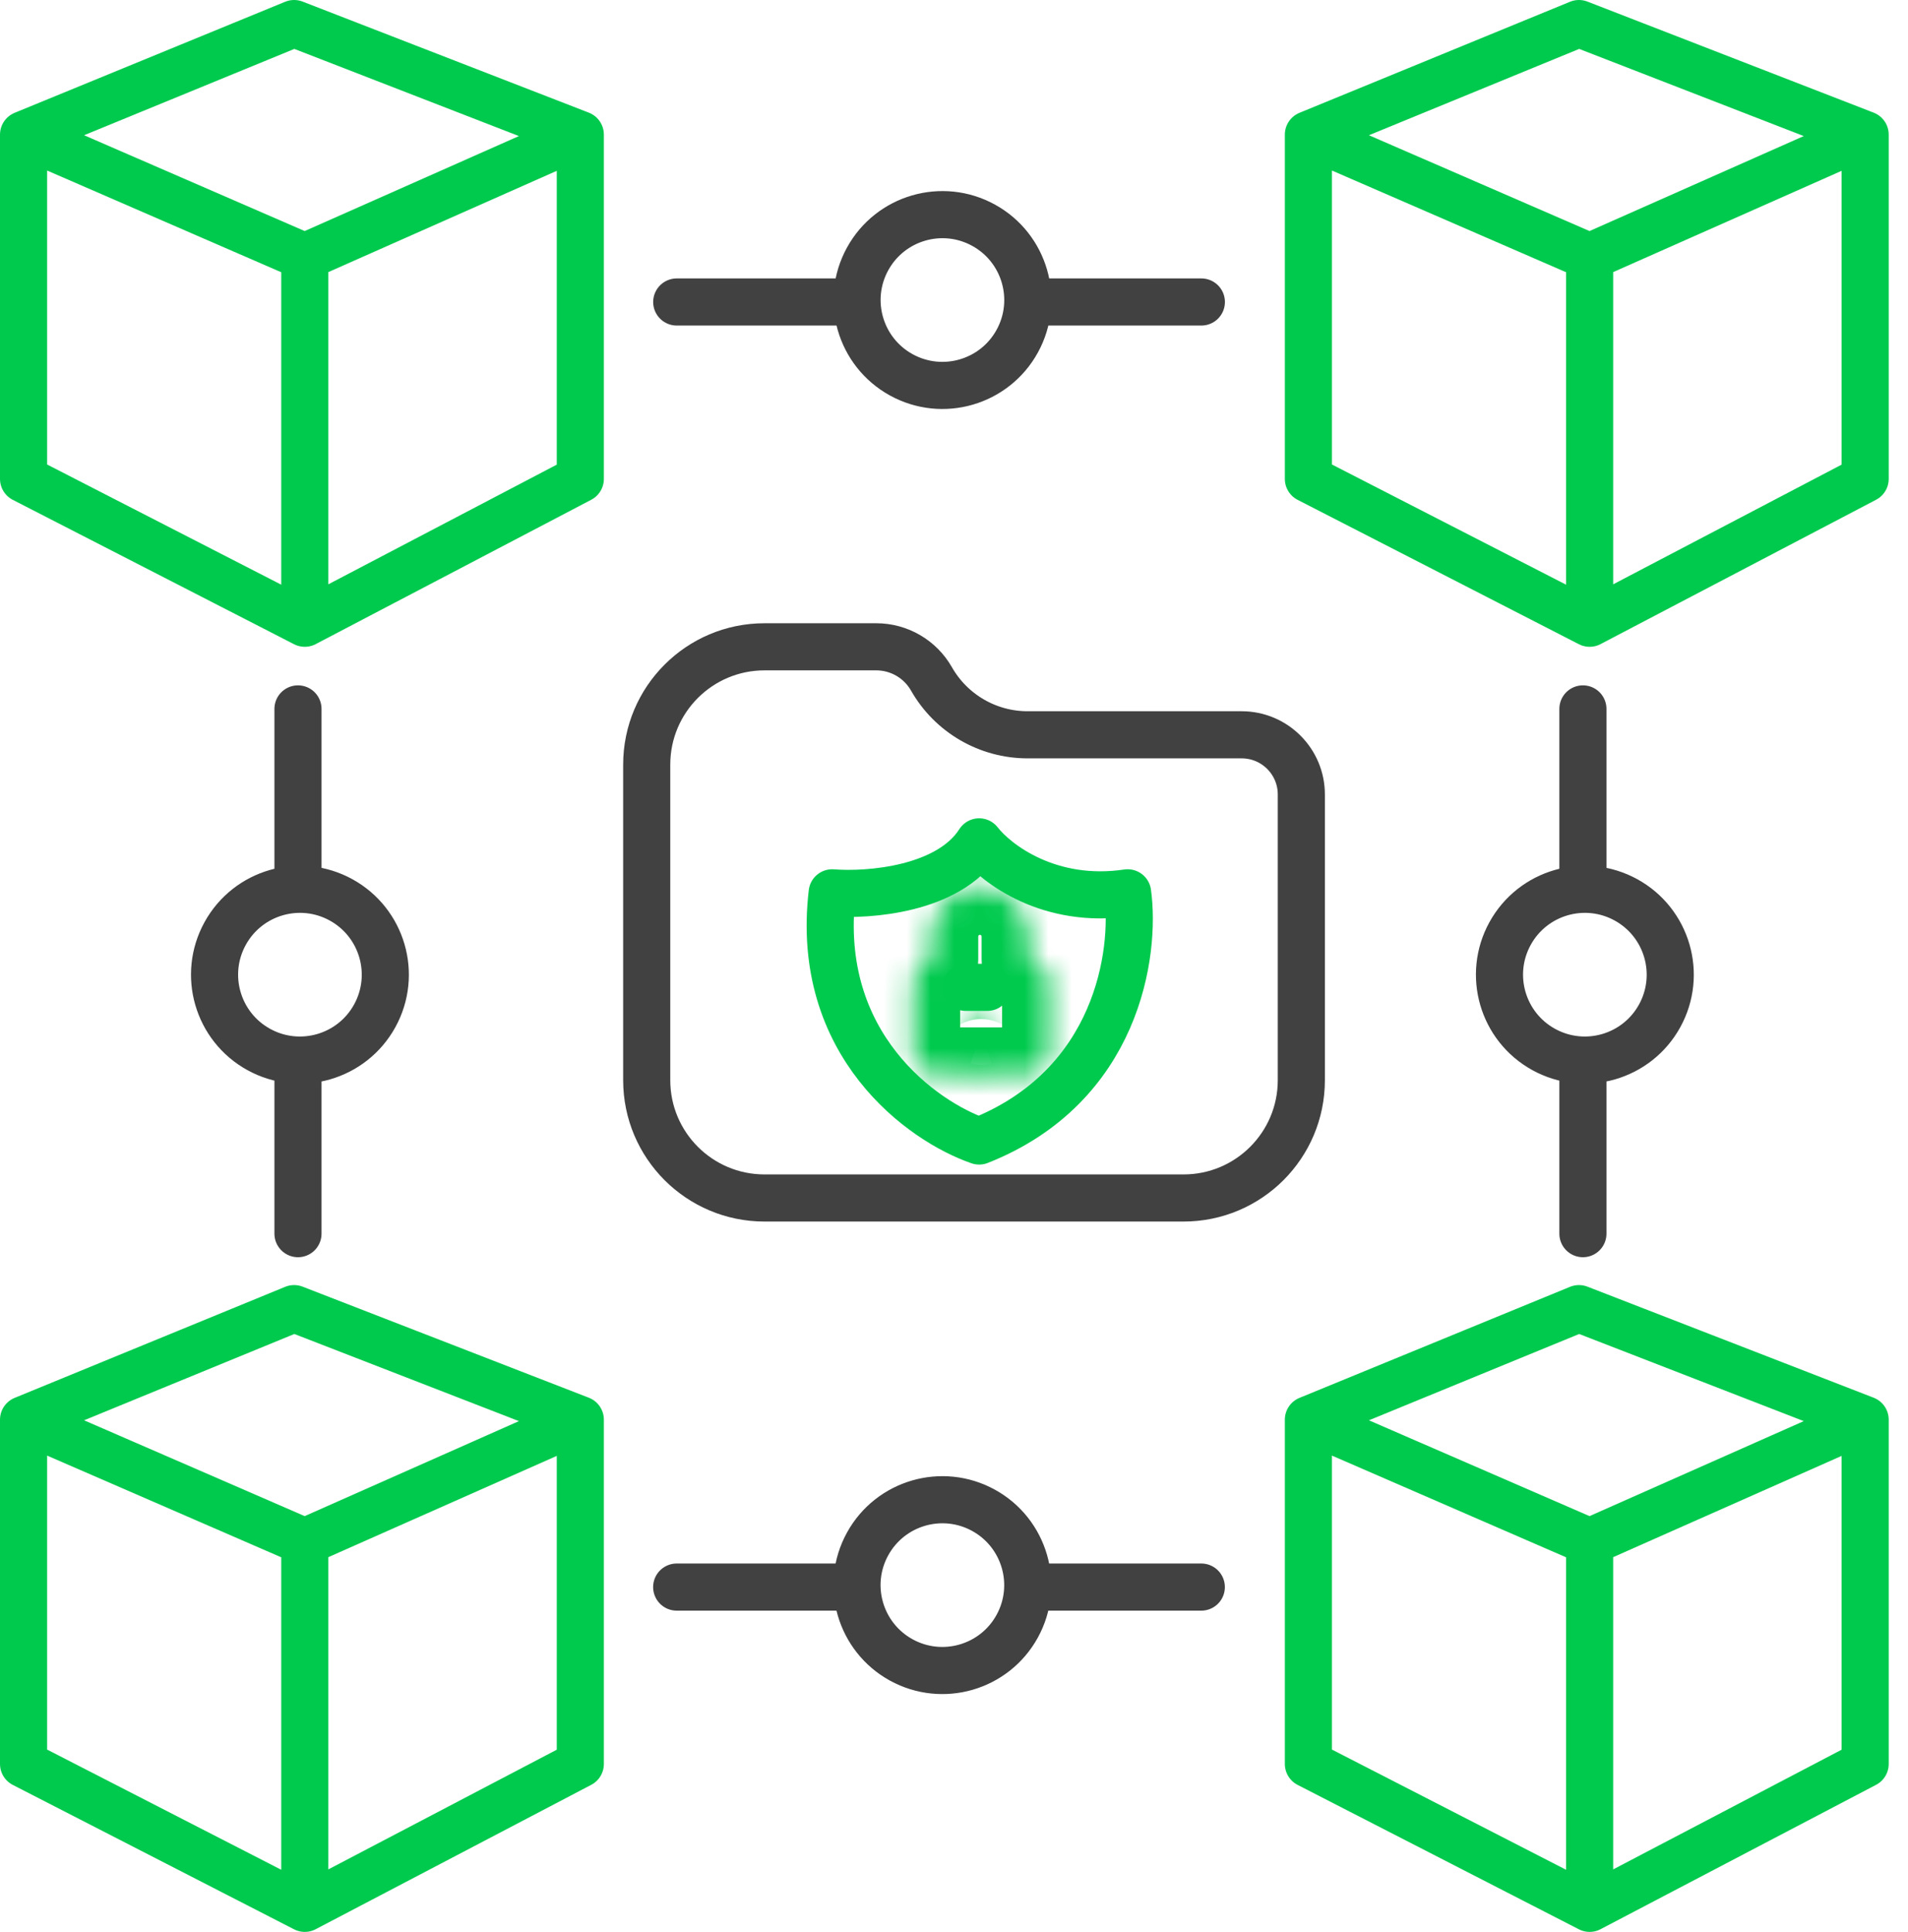 <svg width="81" height="82" viewBox="0 0 81 82" fill="none" xmlns="http://www.w3.org/2000/svg">
<path d="M41.568 35.733C40.276 37.76 36.869 38.019 35.328 37.896C34.568 44.346 39.171 47.607 41.568 48.431C47.447 46.107 48.22 40.439 47.871 37.896C44.552 38.39 42.286 36.66 41.568 35.733Z" stroke="#00CA4E" stroke-width="2" stroke-linecap="round" stroke-linejoin="round"/>
<path d="M27.455 32.454C27.455 29.693 29.694 27.454 32.455 27.454H37.198C38.168 27.454 39.063 27.974 39.543 28.816C40.378 30.283 41.937 31.189 43.624 31.189H52.712C54.111 31.189 55.245 32.323 55.245 33.722V45.849C55.245 48.611 53.007 50.849 50.245 50.849H32.455C29.694 50.849 27.455 48.611 27.455 45.849V33.722V32.454Z" stroke="#414141" stroke-width="2"/>
<mask id="path-3-inside-1_3860_1575" fill="white">
<path fill-rule="evenodd" clip-rule="evenodd" d="M41.6 37.679C40.456 37.679 39.529 38.607 39.529 39.751V40.725C39.089 40.83 38.762 41.226 38.762 41.698V44.608C38.762 45.16 39.209 45.608 39.762 45.608H43.541C44.093 45.608 44.541 45.16 44.541 44.608V41.698C44.541 41.19 44.162 40.77 43.672 40.706V39.751C43.672 38.607 42.744 37.679 41.6 37.679Z"/>
</mask>
<path d="M39.529 40.725L39.993 42.67C40.893 42.456 41.529 41.651 41.529 40.725H39.529ZM43.672 40.706H41.672C41.672 41.711 42.417 42.56 43.413 42.689L43.672 40.706ZM41.529 39.751C41.529 39.711 41.561 39.679 41.6 39.679V35.679C39.352 35.679 37.529 37.502 37.529 39.751H41.529ZM41.529 40.725V39.751H37.529V40.725H41.529ZM40.762 41.698C40.762 42.172 40.433 42.565 39.993 42.67L39.065 38.78C37.745 39.094 36.762 40.279 36.762 41.698H40.762ZM40.762 44.608V41.698H36.762V44.608H40.762ZM39.762 43.608C40.314 43.608 40.762 44.055 40.762 44.608H36.762C36.762 46.264 38.105 47.608 39.762 47.608V43.608ZM43.541 43.608H39.762V47.608H43.541V43.608ZM42.541 44.608C42.541 44.055 42.989 43.608 43.541 43.608V47.608C45.198 47.608 46.541 46.264 46.541 44.608H42.541ZM42.541 41.698V44.608H46.541V41.698H42.541ZM43.413 42.689C42.921 42.625 42.541 42.207 42.541 41.698H46.541C46.541 40.172 45.404 38.915 43.93 38.723L43.413 42.689ZM41.672 39.751V40.706H45.672V39.751H41.672ZM41.6 39.679C41.64 39.679 41.672 39.711 41.672 39.751H45.672C45.672 37.502 43.849 35.679 41.6 35.679V39.679Z" fill="#00CA4E" mask="url(#path-3-inside-1_3860_1575)"/>
<mask id="path-5-inside-2_3860_1575" fill="white">
<path fill-rule="evenodd" clip-rule="evenodd" d="M41.839 44.349C42.072 44.27 42.239 44.05 42.239 43.791C42.239 43.467 41.975 43.203 41.651 43.203C41.326 43.203 41.062 43.467 41.062 43.791C41.062 44.051 41.231 44.271 41.464 44.349V45.066C41.464 45.17 41.548 45.254 41.651 45.254C41.755 45.254 41.839 45.17 41.839 45.066V44.349Z"/>
</mask>
<path d="M41.839 44.349L41.199 42.454C40.386 42.729 39.839 43.491 39.839 44.349H41.839ZM41.464 44.349H43.464C43.464 43.49 42.914 42.726 42.099 42.453L41.464 44.349ZM40.239 43.791C40.239 43.167 40.643 42.642 41.199 42.454L42.48 46.243C43.5 45.898 44.239 44.934 44.239 43.791H40.239ZM41.651 45.203C40.871 45.203 40.239 44.571 40.239 43.791H44.239C44.239 42.362 43.08 41.203 41.651 41.203L41.651 45.203ZM43.062 43.791C43.062 44.571 42.43 45.203 41.651 45.203L41.651 41.203C40.221 41.203 39.062 42.362 39.062 43.791H43.062ZM42.099 42.453C42.656 42.64 43.062 43.166 43.062 43.791H39.062C39.062 44.937 39.805 45.903 40.829 46.246L42.099 42.453ZM43.464 45.066V44.349H39.464V45.066H43.464ZM41.651 43.254C42.652 43.254 43.464 44.065 43.464 45.066H39.464C39.464 46.275 40.443 47.254 41.651 47.254V43.254ZM39.839 45.066C39.839 44.065 40.651 43.254 41.651 43.254V47.254C42.86 47.254 43.839 46.275 43.839 45.066H39.839ZM39.839 44.349V45.066H43.839V44.349H39.839Z" fill="#00CA4E" mask="url(#path-5-inside-2_3860_1575)"/>
<path d="M41.002 41.909L41.911 41.909" stroke="#00CA4E" stroke-width="2" stroke-linecap="round" stroke-linejoin="round"/>
<path d="M1 5.714L12.485 1L24.636 5.714M1 5.714V20.327L12.939 26.454M1 5.714L12.939 10.899M12.939 10.899L24.636 5.714M12.939 10.899V26.454M24.636 5.714V20.327L12.939 26.454" stroke="#00CA4E" stroke-width="2" stroke-linecap="round" stroke-linejoin="round"/>
<path d="M1 60.259L12.485 55.545L24.636 60.259M1 60.259V74.872L12.939 81M1 60.259L12.939 65.444M12.939 65.444L24.636 60.259M12.939 65.444V81M24.636 60.259V74.872L12.939 81" stroke="#00CA4E" stroke-width="2" stroke-linecap="round" stroke-linejoin="round"/>
<path d="M55.545 5.714L67.03 1L79.181 5.714M55.545 5.714V20.327L67.484 26.454M55.545 5.714L67.484 10.899M67.484 10.899L79.181 5.714M67.484 10.899V26.454M79.181 5.714V20.327L67.484 26.454" stroke="#00CA4E" stroke-width="2" stroke-linecap="round" stroke-linejoin="round"/>
<path d="M55.545 60.259L67.03 55.545L79.181 60.259M55.545 60.259V74.872L67.484 81M55.545 60.259L67.484 65.444M67.484 65.444L79.181 60.259M67.484 65.444V81M79.181 60.259V74.872L67.484 81" stroke="#00CA4E" stroke-width="2" stroke-linecap="round" stroke-linejoin="round"/>
<circle cx="40.007" cy="67.281" r="3.624" transform="rotate(-61.185 40.007 67.281)" stroke="#414141" stroke-width="2"/>
<circle cx="40.009" cy="12.735" r="3.624" transform="rotate(-61.185 40.009 12.735)" stroke="#414141" stroke-width="2"/>
<path d="M36.001 12.818H28.729M44.183 12.818H51.001" stroke="#414141" stroke-width="2" stroke-linecap="round" stroke-linejoin="round"/>
<circle cx="12.733" cy="41.371" r="3.624" transform="rotate(28.814 12.733 41.371)" stroke="#414141" stroke-width="2"/>
<path d="M12.65 37.363L12.65 30.09M12.65 45.545L12.65 52.363" stroke="#414141" stroke-width="2" stroke-linecap="round" stroke-linejoin="round"/>
<circle cx="67.282" cy="41.371" r="3.624" transform="rotate(28.814 67.282 41.371)" stroke="#414141" stroke-width="2"/>
<path d="M67.199 37.363L67.199 30.09M67.199 45.545L67.199 52.363" stroke="#414141" stroke-width="2" stroke-linecap="round" stroke-linejoin="round"/>
<path d="M35.999 67.364H28.727M44.181 67.364H50.999" stroke="#414141" stroke-width="2" stroke-linecap="round" stroke-linejoin="round"/>
</svg>
